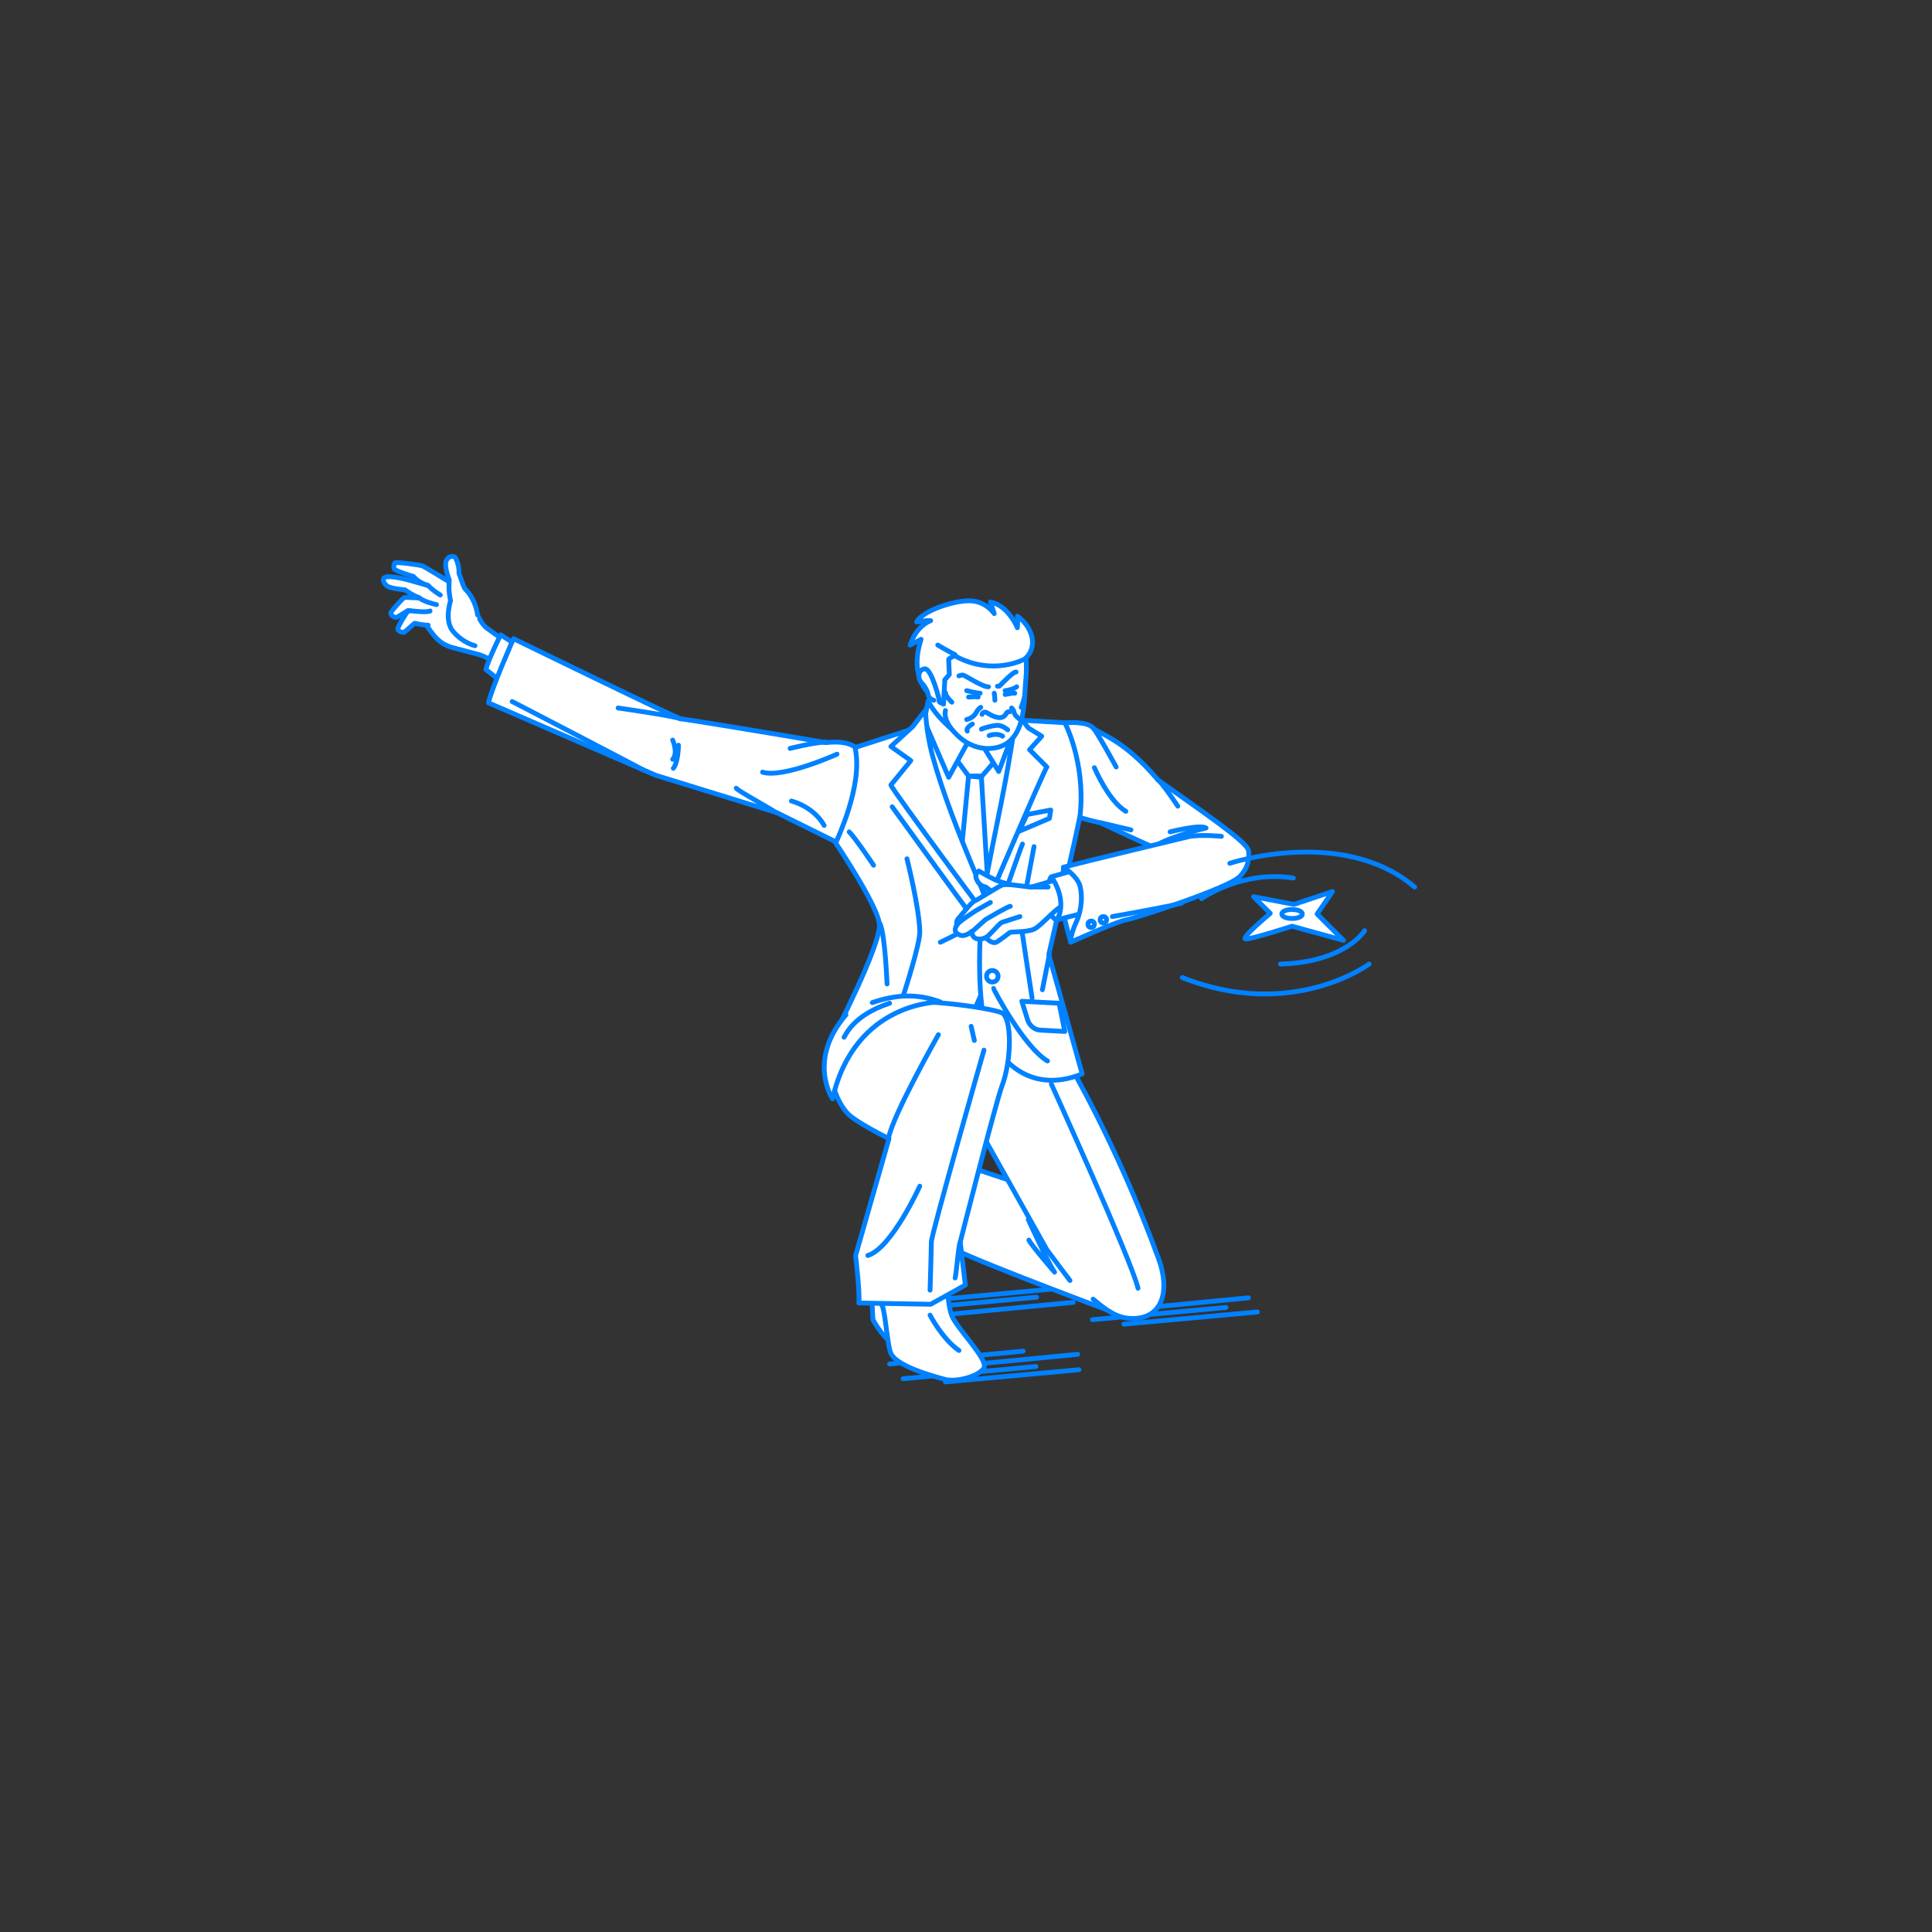 <?xml version="1.0" encoding="utf-8"?>
<!-- Generator: Adobe Illustrator 22.0.1, SVG Export Plug-In . SVG Version: 6.00 Build 0)  -->
<svg version="1.1" id="レイヤー_1" xmlns="http://www.w3.org/2000/svg" xmlns:xlink="http://www.w3.org/1999/xlink" x="0px"
	 y="0px" viewBox="0 0 301 301" style="enable-background:new 0 0 301 301;" xml:space="preserve">
<rect x="0" y="0" width="301" height="301" fill="#333333" stroke="none"/>
<style type="text/css">
	.st0{fill:none;}
	.st1{fill:none;stroke:#0081FF;stroke-width:0.75;stroke-linecap:round;stroke-linejoin:round;stroke-miterlimit:10;}
	.st2{fill:#FFFFFF;stroke:#0081FF;stroke-width:0.75;stroke-linecap:round;stroke-linejoin:round;stroke-miterlimit:10;}
</style>
<g id="guide">
</g>
<rect x="0" y="1" class="st0" width="300" height="300"/>
<g>
	<g>
		<line class="st1" x1="175.1" y1="206.3" x2="195.9" y2="204.4"/>
		<line class="st1" x1="170.2" y1="205.6" x2="191" y2="203.7"/>
		<line class="st1" x1="173.7" y1="204.2" x2="194.5" y2="202.2"/>
		<line class="st1" x1="147.3" y1="215.3" x2="168.1" y2="213.4"/>
		<line class="st1" x1="140.7" y1="214.8" x2="161.4" y2="212.9"/>
		<line class="st1" x1="147.1" y1="213" x2="167.9" y2="211"/>
		<line class="st1" x1="138.6" y1="212.5" x2="159.4" y2="210.5"/>
		<line class="st1" x1="146.4" y1="204.9" x2="167.2" y2="202.9"/>
		<line class="st1" x1="140.8" y1="204" x2="161.5" y2="202.1"/>
		<line class="st1" x1="145.8" y1="202.5" x2="166.5" y2="200.6"/>
	</g>
	<g>
		<g>
			<path class="st2" d="M145.4,106.8l-1.6,5.5c0,0,6.4,5.6,7.9,5.6s4.1-0.7,4.2-0.9s2.3-7.4,2.3-7.4S145.9,106.4,145.4,106.8z"/>
			<g>
				<g>
					<path class="st2" d="M135.8,201.6l0.2,4c0,0,2.1,4,4.1,3.9l-0.1-5.9L135.8,201.6z"/>
					<path class="st2" d="M147.6,198.9c0,0-0.1,4.1,0.7,6.1s5.7,6.8,5,8.1c-0.7,1.3-4.3,2.3-6.1,1.8s-7.9-2.1-8.5-4.3
						c-0.4-1.2-0.7-5-1.1-6.7c-0.4-1.5-1.8-2.4-1.8-2.4s0.7-4.7,2.7-8.2c0.9-1.7,3.9-7.7,4.4-9.4l6,1.6L147.6,198.9z"/>
				</g>
				<path class="st2" d="M144.9,204.9c0,0,1.9,3.7,4.5,5.5"/>
			</g>
			<g>
				<path class="st2" d="M75.9,97.9c-1.1-0.8-1.8-2.8-2.8-4.7c-1.1-2.1-6.2-4.2-6.2-4.2c-1,0.1-1.9,7.4-0.7,8.1
					c1.4,1.9,2.1,3.3,4.7,3.9c0.7,0.2,1.6,0.4,3.8,1c1.5,0.5,4.9,2.5,4.9,2.5l1.3-3.1C80.8,101.4,78.1,99.5,75.9,97.9z"/>
				<path class="st2" d="M66.8,95c-0.2,0-2.9,0.1-3.2,0.2c-0.3,0.2-1.6,2.4-1.6,2.7c-0.1,0.3,0.4,0.7,1,0.6l1.6-1.4
					c0,0,1.2,0.3,2.1,0.3"/>
				<path class="st2" d="M67.3,93.3c-0.2,0-4-0.3-4.3-0.2c-0.3,0.1-2,2.1-2.1,2.3s0.2,0.8,0.9,0.8l1.8-1.1c0,0,2.7,0.4,3.4,0.1"/>
				<path class="st2" d="M68,91.6l-4.2-1.2c0,0-3.2-0.9-3.9-0.4c-0.4,0.2-0.1,0.9,0.4,1.3s2.8,0.6,2.8,0.6s1.2,0.9,2.2,1.2
					c0.5,0.6,2.7,1.1,2.7,1.1"/>
				<path class="st2" d="M69.9,90.6c0,0-3.6-2.2-4-2.4c-0.4-0.2-4.3-0.7-4.4-0.5s-0.2,0.5-0.1,0.9c0.2,0.4,3,1.2,3,1.2
					s0.8,1,2.3,1.4c0.7,0.8,1.9,1.5,1.9,1.5"/>
				<path class="st2" d="M74.4,95.8c0,0-0.2-2.3-1.9-4c-0.3-0.3-0.6-1.5-1-2.5c0.1-1.3-0.6-2.5-0.6-2.5s-0.9-0.5-1.4,0.6
					c-0.2,0.6,0,1.6,0.5,3c-0.2,1.6,0.2,3.2,0.2,3.2s-1.1,3.2,0.5,4.9c1.5,1.7,3.3,2.1,3.3,2.1"/>
			</g>
			<rect x="143" y="116" class="st2" width="17.8" height="28.1"/>
			<path class="st2" d="M150.9,120.9c0,0-2.6,27.4-2.8,28.6c0,0,2.6,4.2,2.8,4.2s3.8-2.9,3.8-2.9l-1.8-29.7L150.9,120.9z"/>
			<polygon class="st2" points="148.9,118.2 150.9,120.9 153,120.9 154.9,118.7 153.2,115.7 150.4,115.9 			"/>
			<path class="st2" d="M80.5,100.5L78,98.9c0,0-1.9,3.8-2.3,5.4l3,2.4L80.5,100.5z"/>
			<path class="st2" d="M158.1,109.6c0,0-2,4.7-5.4,5.9l2.9,4.7l3-8L158.1,109.6z"/>
			<path class="st2" d="M150.8,115.6c0,0-4.7-3.2-6.2-6.4l-0.6,3.1l3.8,8.8L150.8,115.6z"/>
			<path class="st2" d="M155.4,145.2c0,0-2.1,14.4-7.7,16.4c-5.6,2-18,0.2-18,0.2s7.7-14.8,7.3-17.9c-0.4-3.1-6.9-12.7-6.9-12.7
				l3-14.7l9.9-3.2l4.9,20.6L155.4,145.2z"/>
			<path class="st2" d="M144.2,110.6c0,0,0,3.1,1.1,7.2c3.1,11.4,10.2,25.6,10.1,27.3c0,0-16.4-22-16.6-22.8l3.1-3.8l-3.1-2.2
				l3.4-3.1L144.2,110.6z"/>
			<path class="st2" d="M176,205.4c0,0-22.4-8.3-27.4-10.8c0,0,3.2-11.4,3.3-12.5c0,0,26,8.6,26.4,9.2s2.5,8.9,2.1,10.5
				S176,205.4,176,205.4z"/>
			<path class="st2" d="M170.3,202.4c2,1.7,3.7,2.9,5.7,3c5.3,0.3,6.3-4.5,4.5-9.3c-6.5-17.9-14.2-30.8-14.2-30.8s-9.2-3-12.3-0.6
				s-2.9,8.6-2.9,8.6l12,21.4c0.8,1.1,3.6,4.8,3.6,4.8"/>
			<path class="st2" d="M166,112.6c0,0,3.3-0.3,4.3,0.8c0.8,0.9,4.6,1.6,10.1,8.1c6.1,4.4,13.9,9.6,14.1,11c0,0,0.5,2.3-1.4,4.1
				c-1.2,1.1-15.2-5.3-21.6-8.4c-2-0.4-4.8-1.3-4.8-1.3S163.2,117.3,166,112.6z"/>
			<path class="st2" d="M152.9,142.9c-0.4,4.5-0.7,15.3,1.4,19c4.3,7.6,10.5,7,14.3,5.4l-5.2-18.6c0,0,4.7-20.2,4.9-21.9
				c0.8-8.1-2.4-14.2-2.4-14.2l-6.8-0.4l-2.9,20L152.9,142.9z"/>
			<path class="st2" d="M158.3,110.9c0,0-0.4,3.8-1.1,7.6c-1.4,8.5-4.2,19.8-4.3,24.3c0,0,9.8-22.9,10.2-23.3l-2.7-2.7l1.9-2.1
				l-2.1-1.3L158.3,110.9z"/>
			<path class="st2" d="M133.2,116.4c0,0-1.1-1.1-4.5-0.7c-7.6-1.3-22.1-3.7-22.6-3.7c-0.7-0.1-26.1-12.5-26.1-12.5s-3.4,7.7-3.9,10
				l26.1,11.3l18.8,5.8l9.3,4.6C130.2,131.1,134.6,122.4,133.2,116.4z"/>
			<circle class="st2" cx="154.7" cy="143.6" r="0.9"/>
			<circle class="st2" cx="154.6" cy="152.1" r="0.9"/>
			<line class="st2" x1="162.4" y1="154.2" x2="163.5" y2="148.7"/>
			<path class="st2" d="M165,156.3l-5.8-0.3l0.9,2.9c0.3,0.9,1.1,1.6,2.1,1.6l3.7,0.2L165,156.3z"/>
			<polygon class="st2" points="160,126.9 163.7,126.2 163.5,127.5 158.8,129.5 			"/>
			<path class="st2" d="M161.1,131.9c0,0-2.1,11.1-2.1,11.5s1.8,12.1,1.8,12.1"/>
			<path class="st2" d="M155.9,141.2c0-0.2,3.1-9.1,3.4-9.7"/>
			<path class="st2" d="M139,125.7c0,0,11.6,16,12.1,16.6"/>
			<path class="st1" d="M141.3,133.8c0,0,1.9,7.5,2,11.3c0.1,1.8-2.5,9.8-2.5,9.8"/>
			<path class="st1" d="M146.5,146.8c0.3-0.1,4.4-2.2,4.4-2.2"/>
			<path class="st1" d="M154.8,154c0,0.2,4.8,9.2,8.4,11.3"/>
			<path class="st2" d="M137.4,156.7c0,0-6.7,3.3-7.5,6.5c-1.3,5.1,0.8,8.7,2,10.1c1.1,1.4,6.6,4.1,6.6,4.1l-5.2,18.2
				c0,0,0.7,6,0.5,7.4l11.2,0.2l5.4-3l-0.8-6.7c0,0,5.5-21.6,6.5-24.3c1.5-3.9,1.6-10.5,0-11.4C154.4,157,140.6,155,137.4,156.7z"/>
			<path class="st2" d="M146.2,161.2c0,0-7.1,12.5-7.8,16.2"/>
			<path class="st2" d="M135.9,156.2c3.8-1.3,7.1-1.4,10.6-0.1c0,0-13.3-0.2-16.8,15.1c0,0-4-6,2.1-13.1"/>
			<path class="st1" d="M153.3,163.6c0,0-8.2,28.7-8.2,29.9s-0.2,7.5-0.2,7.5"/>
			<path class="st2" d="M143.3,184.8c0,0-4.4,9.7-8.1,10.8"/>
			<path class="st2" d="M131.5,161.6c0.2-0.2,1.3-3.4,7.1-5.3"/>
			<path class="st1" d="M136.1,134.8c0,0-2.8-4.2-3.8-5.2"/>
			<path class="st1" d="M123.3,124.8c0,0,3.4,0.8,5.1,3.8"/>
			<path class="st1" d="M96.3,110.3c0,0,9.1,1.3,9.7,1.7"/>
			<path class="st1" d="M104.8,115.3c0,0,0.9,2,0,3"/>
			<path class="st1" d="M79.8,109.3c0,0,19.1,9.9,20.5,10.7"/>
			<path class="st2" d="M163.8,168.9c0,0,12.5,27.5,13.5,31.8"/>
			<g>
				<path class="st2" d="M165.7,135.1c0,0-0.3,3.3-0.2,5.5s1.3,6.1,1.3,6.1s2.8-4.7,3.2-6.6C170.3,138.4,166.3,135.1,165.7,135.1z"
					/>
				<g>
					<path class="st2" d="M164.6,143.4c0,0-1.3-0.8-1.6-2.7s0.7-4,0.7-4s2.5,1.6,2.5,2.5C166.1,140.9,164.6,143.4,164.6,143.4z"/>
					<g>
						<path class="st2" d="M159.7,138.4c0,0-3.8-0.9-4.6-1.3c-0.9-0.4-2.6-1.4-2.6-1.4s-0.8,0.5-0.3,1.4c0.4,1,1.4,1.1,1.4,1.1
							s2.7,2.2,4.2,2.1C159.1,140.3,159.7,138.4,159.7,138.4z"/>
						<g>
							<path class="st2" d="M164.7,137c0,0-3.8,1.2-4.2,1.2c-0.4,0-3.7-0.6-4.4-0.3s-3.8,2.3-4.3,2.5s-2.3,2.5-2.3,2.5
								s-0.7,0.6-0.4,1.2c0,0-0.9,1.1,0.5,1.6c0.8,0.3,1.8-0.6,1.8-0.6s-0.1,1.8,2.2,1c0,0,0.9,1,1.6,0.7c0.6-0.3,2.1-1.5,2.1-1.5
								c0.3-0.2,2.4,0,3.7-0.5c1.3-0.5,3.7-3.8,5.6-4.2c1.9-0.4,2.1-0.3,2.1-0.3l-1.3-3.9L164.7,137z"/>
							<path class="st1" d="M154.3,140.6l-2.3,1.3c0,0-2.8,1.8-2.9,2.2"/>
							<path class="st1" d="M157.4,141.2c-0.4,0-3.9,2.1-3.9,2.1l-2,1.8"/>
							<path class="st1" d="M158.9,142.8c0,0-2.2,0.7-2.8,0.9c-0.5,0.2-2.2,2.4-2.6,2.4"/>
							<path class="st1" d="M163.3,138.2c0,0-1.9,0-2.8,0"/>
						</g>
					</g>
					<path class="st2" d="M168.4,135.3l-4.6,1.3c0,0,2.6,3.5,0.9,6.7l5.1-1.3C169.7,142.1,170.8,137.5,168.4,135.3z"/>
				</g>
				<g>
					<path class="st1" d="M182.3,129.6c0,0,4.7-1.2,5.6-0.6c0,0-5.1,1.2-7.4,2.5"/>
					<path class="st2" d="M193.1,136.6c-1.6,1.7-16.2,6.5-17.6,6.7c-1.4,0.2-8.7,3.5-8.7,3.5s-0.1-1,0.9-3.2c0.9-2,0.9-4.1,0.6-5.4
						c-0.3-1.6-2.6-3.1-2.6-3.1c2.6-0.7,19.7-4.8,19.7-4.8c2.1-0.3,4.9,0,4.9,0"/>
					<g>
						<path class="st2" d="M170.5,144c0,0.3-0.2,0.5-0.5,0.5c-0.3,0-0.5-0.2-0.5-0.5c0-0.3,0.2-0.5,0.5-0.5S170.5,143.7,170.5,144z"
							/>
						<path class="st2" d="M172.4,143.3c0,0.3-0.2,0.5-0.5,0.5s-0.5-0.2-0.5-0.5c0-0.3,0.2-0.5,0.5-0.5
							C172.2,142.8,172.4,143,172.4,143.3z"/>
					</g>
					<path class="st1" d="M173.3,142.8c0,0,9.6-1.7,10.8-2.1"/>
				</g>
			</g>
			<path class="st2" d="M144.8,104c0.2-3.1,1.7-8.5,8.7-8.8c6.8-0.3,6.6,8.2,6.3,10.9c-0.3,3.1,0.2,10.1-5.4,10.5
				c-1.1,0.1-3.4-0.1-5.5-2.3c-0.8-0.8-1.9-2.2-1.6-3.6"/>
			<path class="st2" d="M143.5,99.6c-2,6.2,1.5,8.7,1.5,8.7l-0.6-2.8c0,0,1.8,3.5,2,3.9l0.6,0.3l0.2-3.8l0.7-0.8l-0.1-2.4
				c0,0,0.8-0.6,1-0.5c5.9,3.2,10.8,0.5,10.8,0.5s1.6-1.1,1.2-3.3c-0.4-2.2-2.3-3.4-2.3-3.4s0.1,1.2,0,1.8c0,0-1.4-3.5-4.2-4
				l0.6,1.8c0,0-1.3-2-3.9-2c-2.6,0-7.3,1.6-8.2,3.3c0,0,1.7-0.3,2.2-0.2c0,0-2.2,0.7-3.2,3.8L143.5,99.6z"/>
			<path class="st1" d="M154.9,108c0,0,0.1,0.6,0.1,1.1"/>
			<path class="st1" d="M152.9,113.6c0.2-0.1,1.3-0.5,2.5-0.6c0.8,0,1.6,0.7,1.6,0.7"/>
			<path class="st1" d="M154.1,114.6c0.2-0.1,1.4-0.4,2.1,0.1"/>
			<path class="st2" d="M146.4,109.3c0,0-1.2-5.1-2.3-5.1c-1.1,0.1-1.2,1.5-0.5,2.2c0.9,1,1,1.8,1,1.8c0,0.5,0.7,0.9,0.9,0.9"/>
			<path class="st2" d="M149.4,105.3c0,0,0.5-0.2,0.7-0.1c0.2,0,3.1,1.9,3.9,1.8"/>
			<path class="st2" d="M155.4,106.9c0,0,0.2,0.1,0.4-0.1c0.2-0.2,2.1-2.2,2.5-2.1"/>
			<path class="st1" d="M153,111.3c0,0,0.1-0.5,0.7-0.3c0,0,1,0.7,1.9,0.8c0.9,0.1,1.2-0.7,1.2-0.7s0.2-0.3,0.5-0.2"/>
			<path class="st2" d="M151.5,112.8c0,0-1.1,0.6-0.8,1.1"/>
			<path class="st1" d="M138.2,153.3c0,0-0.3-7.7-1.1-9.4"/>
			<path class="st1" d="M148.3,109.4c0,0-1-0.9-1-1.5"/>
			<path class="st1" d="M146.1,100.5c0,0,1.7,1,2.7,1.5"/>
			<path class="st1" d="M159.1,110.2c0,0,0.4-1,0.5-1.6"/>
			<g>
				<path class="st1" d="M150.6,107.6c0,0,1.5,0.4,2.1,0.4"/>
				<path class="st1" d="M150.9,108.6c0,0,1.2-0.1,1.5,0"/>
			</g>
			<g>
				<path class="st1" d="M156.6,107.6c0,0,1.1-0.1,1.8-0.6"/>
				<path class="st1" d="M156.6,108.2c0.1,0,1.3-0.3,1.5-0.2"/>
			</g>
			<path class="st1" d="M152.8,110.2c0,0-0.4,0.2-0.7,0.8c-0.3,0.6-1,1-1.5,1.1"/>
			<path class="st1" d="M157.6,110.3c0,0,0.3,0.2,0.4,0.7c0,0.4,0.8,1,0.8,1"/>
			<path class="st1" d="M173.9,119.5c0,0-3-5.5-3.6-6.1"/>
			<path class="st1" d="M170.5,119.6c0,0,2.2,5.2,4.9,6.8"/>
			<path class="st2" d="M183.5,125.6c0,0-2.4-3.6-3.1-4.1"/>
			<path class="st2" d="M176.2,129.3c0,0-3.4-0.8-4.6-1.1"/>
			<path class="st1" d="M105.7,116.1c0,0,0,2.6-0.8,3.6"/>
			<path class="st2" d="M123.1,116.6c0,0,3.5-0.9,5.6-1"/>
			<path class="st1" d="M114.7,122.8c0.4,0.5,5.4,3.2,6.2,3.8"/>
			<path class="st1" d="M130.4,117.5c0,0-8.4,3.8-11.6,2.8"/>
			<line class="st1" x1="151.3" y1="159.9" x2="151.8" y2="162.1"/>
			<path class="st1" d="M160.2,190c0,0,3.1,6.8,4.1,8.2c0,0-3.8-4.4-4-5"/>
			<path class="st1" d="M148.8,199.1c0.2-0.5,0.5-5,0.8-5.6"/>
		</g>
		<g>
			<g>
				<path class="st2" d="M197.9,142.3c0,0-4.8,4-3.8,4c1,0,7.2-2,7.2-2l8,2.2l-4.1-4.1l2.4-3.5l-6,2l-6.3-1.2L197.9,142.3z"/>
				<path class="st2" d="M202.9,142.4c0,0.4-0.7,0.7-1.6,0.7c-0.9,0-1.6-0.3-1.6-0.7c0-0.4,0.7-0.7,1.6-0.7
					C202.2,141.7,202.9,142,202.9,142.4z"/>
			</g>
			<path class="st1" d="M212.6,145c0,0-3,4.9-13.1,5.2"/>
			<path class="st1" d="M213.3,150.2c0,0-12,8.9-29.1,2.1"/>
			<path class="st1" d="M187.2,140c0,0,6.4-4.5,14.3-3.2"/>
			<path class="st1" d="M191.6,134.5c0,0,17.6-5.8,28.8,3.7"/>
		</g>
	</g>
</g>
</svg>
